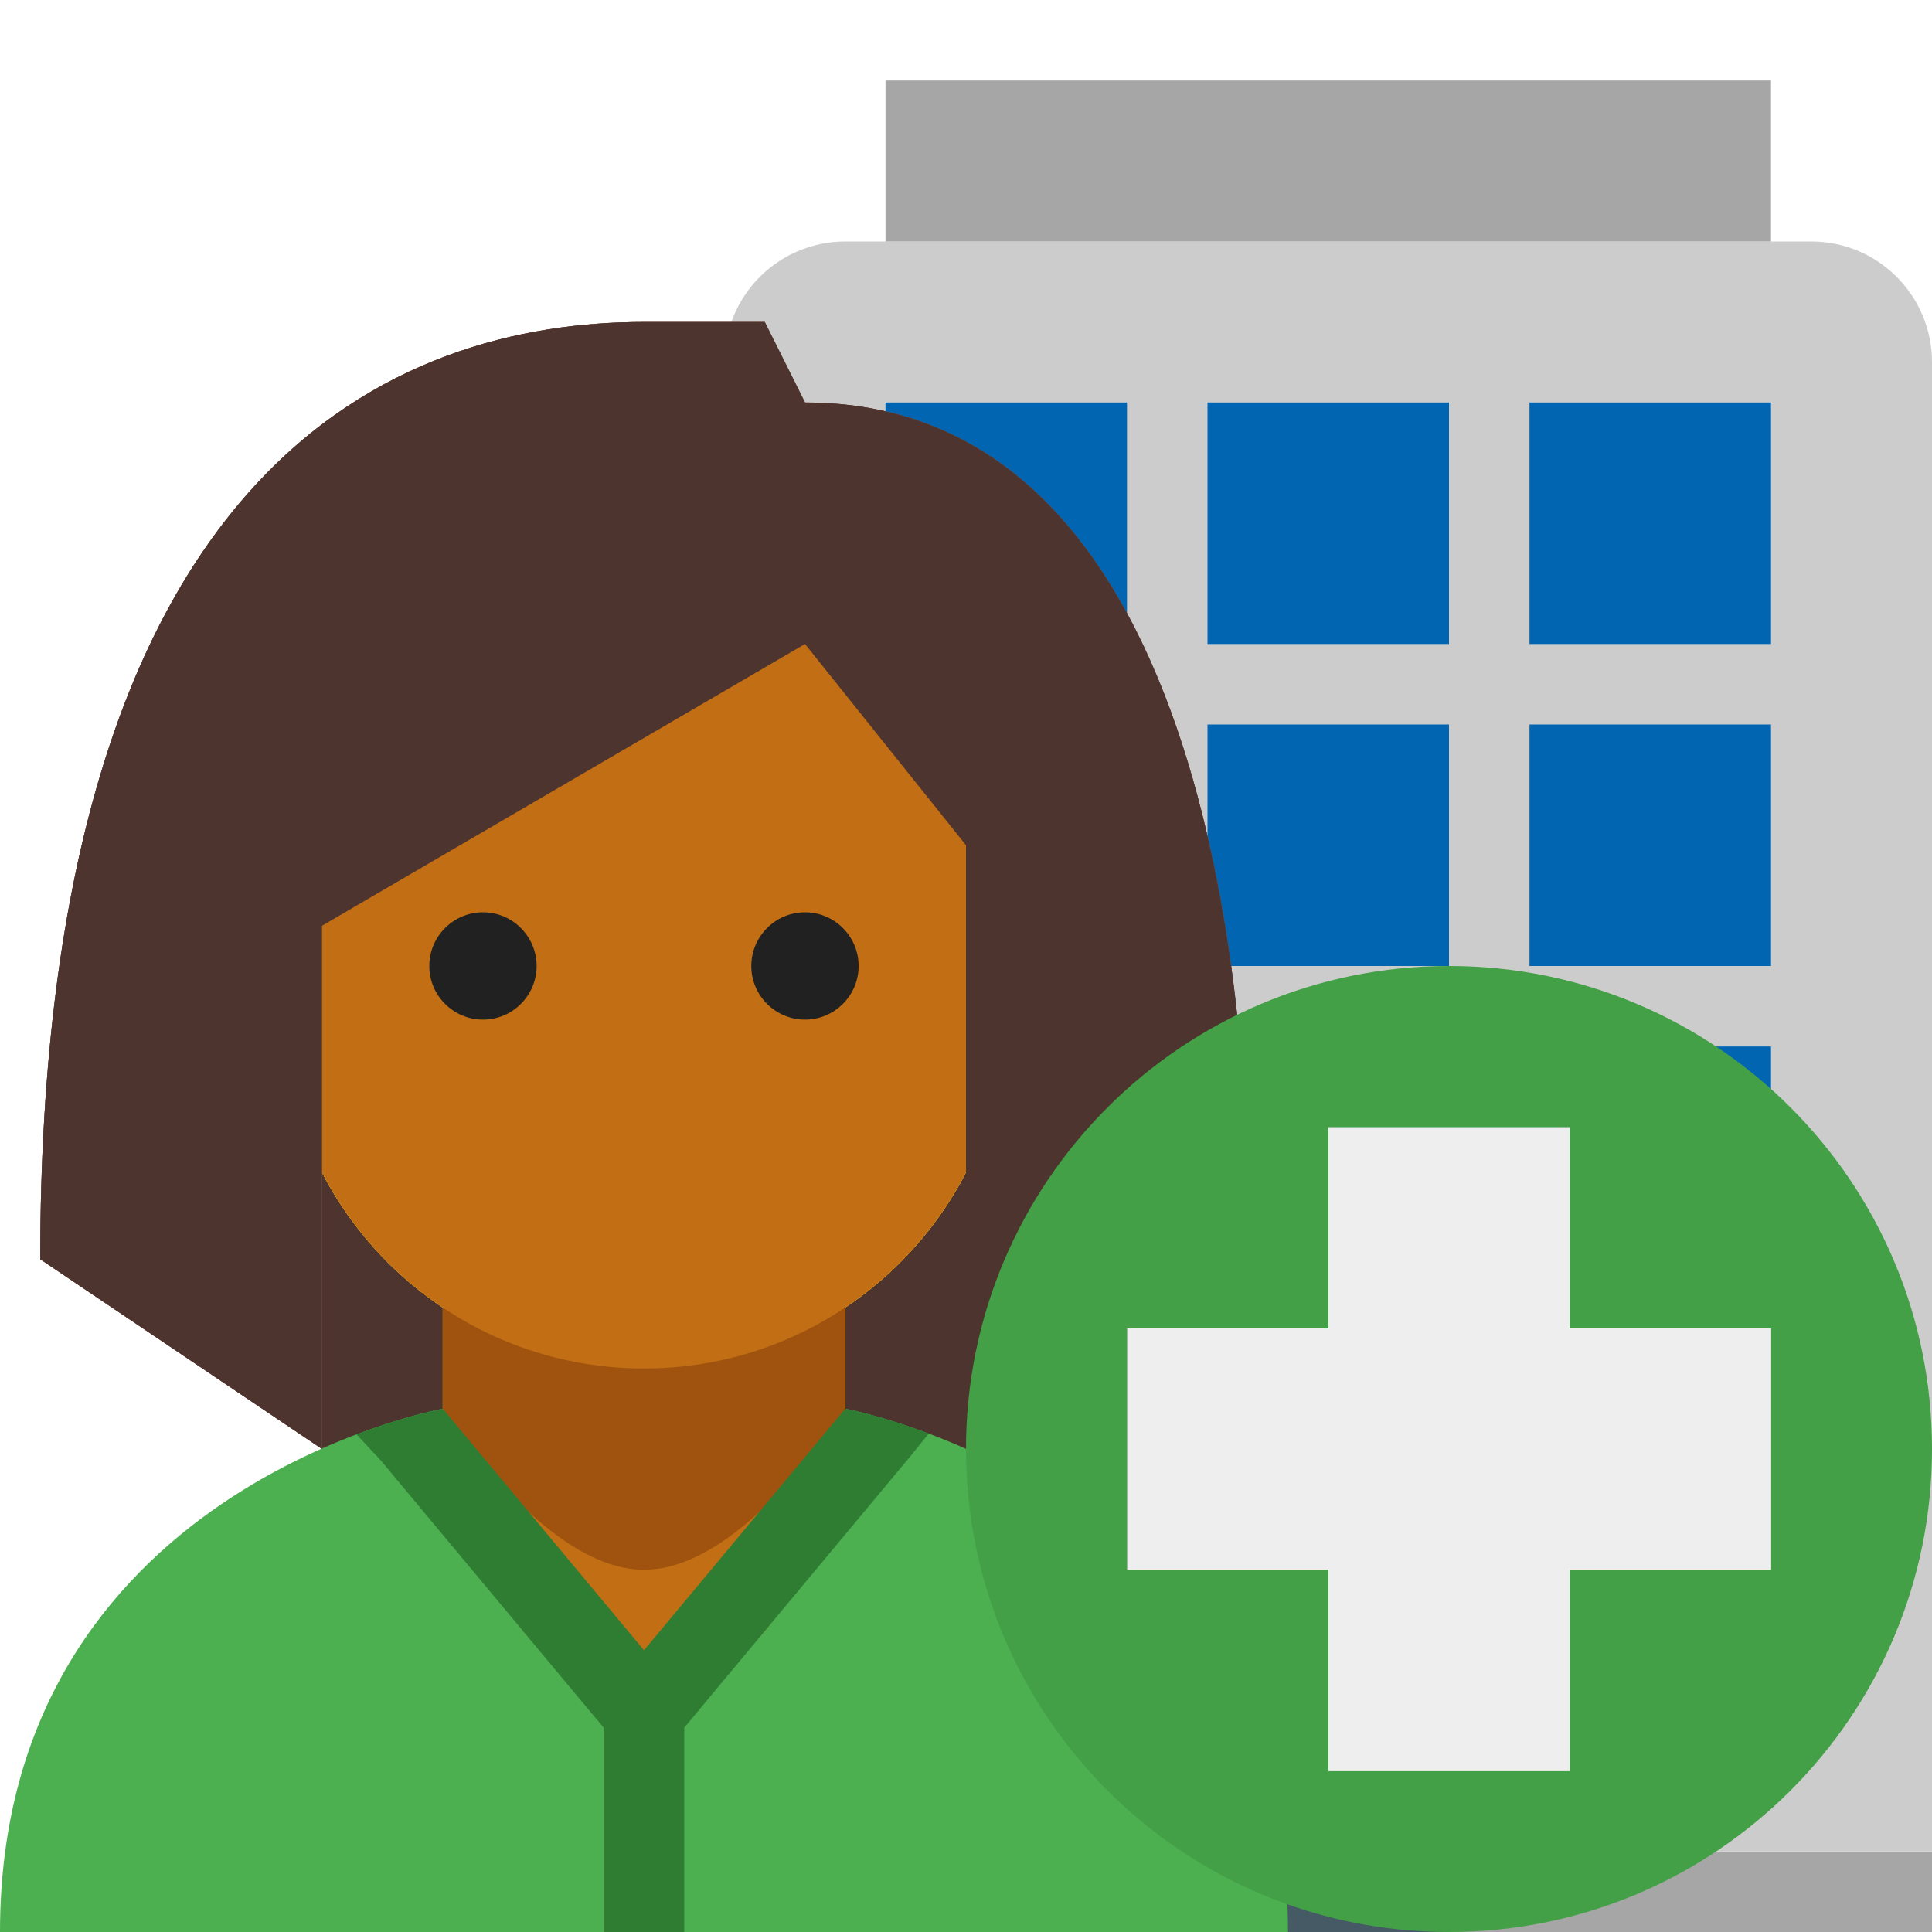 <?xml version="1.0" encoding="utf-8"?>
<svg width="24px" height="24px" viewBox="0 0 24 24" version="1.1" xmlns:xlink="http://www.w3.org/1999/xlink" xmlns="http://www.w3.org/2000/svg">
  <desc>Created with Lunacy</desc>
  <defs>
    <rect width="24" height="24" id="slice_1" />
    <clipPath id="clip_1">
      <use xlink:href="#slice_1" clip-rule="evenodd" />
    </clipPath>
  </defs>
  <g id="Slice" clip-path="url(#clip_1)">
    <use xlink:href="#slice_1" stroke="none" fill="none" />
    <g id="svg">
      <path d="M0 0L24 0L24 24L0 24L0 0L0 0L0 0L0 0Z" id="Background" fill="none" stroke="none" />
      <g id="og" transform="translate(9 1)">
        <path d="M0 0L15 0L15 1L0 1L0 0Z" transform="translate(0 22)" id="Shape" fill="#A6A6A6" stroke="none" />
        <path d="M0 20L0 1.499Q0 1.425 0.007 1.352Q0.014 1.279 0.029 1.207Q0.043 1.134 0.065 1.064Q0.086 0.993 0.114 0.925Q0.142 0.857 0.177 0.792Q0.212 0.727 0.253 0.666Q0.294 0.605 0.34 0.548Q0.387 0.491 0.439 0.439Q0.491 0.387 0.548 0.34Q0.605 0.294 0.666 0.253Q0.727 0.212 0.792 0.177Q0.857 0.142 0.925 0.114Q0.993 0.086 1.064 0.065Q1.134 0.043 1.207 0.029Q1.279 0.014 1.352 0.007Q1.425 0 1.499 0L13.501 0C14.329 0 15 0.671 15 1.499C15 6.146 15 20 15 20C15 20 0 20 0 20Z" transform="translate(0 2)" id="Shape" fill="#CCCCCC" stroke="none" />
        <path d="M0 0L11 0L11 2L0 2L0 0Z" transform="translate(2 0)" id="Shape" fill="#A6A6A6" stroke="none" />
        <path d="M0 0L3 0L3 3L0 3L0 0ZM8 0L11 0L11 3L8 3L8 0ZM7 0L4 0L4 3L7 3L7 0ZM3 4L0 4L0 7L3 7L3 4ZM8 4L11 4L11 7L8 7L8 4ZM7 4L4 4L4 7L7 7L7 4ZM3 8L0 8L0 11L3 11L3 8ZM7 8L4 8L4 11L7 11L7 8ZM8 8L11 8L11 11L8 11L8 8ZM0 12L3 12L3 17L0 17L0 12ZM11 12L8 12L8 17L11 17L11 12Z" transform="translate(2 4)" id="Shape" fill="#0165B2" fill-rule="evenodd" stroke="none" />
        <path d="M0 0L3 0L3 7L2.42144e-08 7L0 0Z" transform="translate(6 16)" id="Shape-path-Copy" fill="#455A64" stroke="none" />
      </g>
      <g id="cp" transform="translate(0 4)">
        <path d="M0 0L8 0L8 9L0 9L0 0L0 0Z" transform="translate(4 5.5)" id="Shape" fill="#BF360C" stroke="none" />
        <path d="M0 0L8 0L8 9L0 9L0 0L0 0Z" transform="translate(4 5.5)" id="Shape" fill="#BF360C" stroke="none" />
        <path d="M0 0L8 0L8 9L0 9L0 0L0 0Z" transform="translate(4 5.5)" id="Shape" fill="#4E342E" stroke="none" />
        <path d="M2.5 6C1.405 6 0 3 0 3L0 0L5 0L5 3C5 3 3.595 6 2.5 6" transform="translate(5.5 10.5)" id="Shape" fill="#EDB405" stroke="none" />
        <path d="M9 2.39C9 -1.428 0 -0.096 0 2.39L0 5.89C0 8.377 2.013 10.39 4.5 10.39C6.986 10.39 9 8.377 9 5.89L9 2.39L9 2.39Z" transform="translate(3.5 2.61)" id="Shape" fill="#FFCA28" stroke="none" />
        <path d="M7.5 0C4.463 0 0 1.701 0 11.643L3.5 14L3.5 7.5L9.5 4L11.5 6.5L11.5 14L15 11C15 8.988 14.662 1 9.5 1L9 0L7.5 0L7.5 0Z" transform="translate(0.5 0)" id="Shape" fill="#795548" stroke="none" />
        <path d="M2.5 3.5C0.289 3.5 0 0 0 0C0 0 1.254 2 2.5 2C3.746 2 5 0 5 0C5 0 4.711 3.5 2.5 3.5" transform="translate(5.5 13.5)" id="Shape" fill="#FFCA28" stroke="none" />
        <path d="M0.5 1C0.224 1 0 0.775 0 0.5C0 0.224 0.224 0 0.5 0C0.775 0 1 0.224 1 0.5C1 0.775 0.775 1 0.5 1ZM4.5 1C4.224 1 4 0.775 4 0.5C4 0.224 4.224 0 4.5 0C4.775 0 5 0.224 5 0.5C5 0.775 4.775 1 4.5 1Z" transform="translate(5.5 8)" id="Shape" fill="#784719" fill-rule="evenodd" stroke="none" />
        <path d="M2.5 6C1.405 6 0 3 0 3L0 0L5 0L5 3C5 3 3.595 6 2.5 6" transform="translate(5.5 10.5)" id="Shape" fill="#EDB405" stroke="none" />
        <path d="M9 2.39C9 -1.428 0 -0.096 0 2.39L0 5.89C0 8.377 2.013 10.39 4.5 10.39C6.986 10.39 9 8.377 9 5.89L9 2.39L9 2.39Z" transform="translate(3.5 2.61)" id="Shape" fill="#FFCA28" stroke="none" />
        <path d="M7.5 0C4.463 0 0 1.701 0 11.643L3.5 14L3.5 7.5L9.5 4L11.5 6.5L11.5 14L15 11C15 8.988 14.662 1 9.5 1L9 0L7.5 0L7.5 0Z" transform="translate(0.5 0)" id="Shape" fill="#795548" stroke="none" />
        <path d="M2.5 3.5C0.289 3.5 0 0 0 0C0 0 1.254 2 2.5 2C3.746 2 5 0 5 0C5 0 4.711 3.5 2.5 3.5" transform="translate(5.5 13.5)" id="Shape" fill="#FFCA28" stroke="none" />
        <path d="M0.5 1C0.224 1 0 0.775 0 0.5C0 0.224 0.224 0 0.5 0C0.775 0 1 0.224 1 0.5C1 0.775 0.775 1 0.5 1ZM4.5 1C4.224 1 4 0.775 4 0.5C4 0.224 4.224 0 4.5 0C4.775 0 5 0.224 5 0.5C5 0.775 4.775 1 4.5 1Z" transform="translate(5.5 8)" id="Shape" fill="#784719" fill-rule="evenodd" stroke="none" />
        <path d="M10.5 0L10.5 0L5.5 0C5.5 0 0 0.993 0 6.5L16 6.5C16 1.012 10.5 0 10.5 0" transform="translate(0 13.5)" id="Shape" fill="#4CAF50" stroke="none" />
        <path d="M2.5 6C1.405 6 0 3 0 3L0 0L5 0L5 3C5 3 3.595 6 2.5 6" transform="translate(5.5 10.5)" id="Shape" fill="#A0530E" stroke="none" />
        <path d="M9 2.39C9 -1.428 0 -0.096 0 2.39L0 5.89C0 8.377 2.013 10.39 4.5 10.39C6.986 10.39 9 8.377 9 5.89L9 2.39L9 2.39Z" transform="translate(3.5 2.61)" id="Shape" fill="#C16E14" stroke="none" />
        <path d="M7.5 0C4.463 0 0 1.701 0 11.643L3.5 14L3.5 7.5L9.5 4L11.5 6.5L11.5 14L15 11C15 8.988 14.662 1 9.5 1L9 0L7.5 0L7.5 0Z" transform="translate(0.5 0)" id="Shape" fill="#4E342E" stroke="none" />
        <path d="M2.5 3.5C0.289 3.5 0 0 0 0C0 0 1.254 2 2.5 2C3.746 2 5 0 5 0C5 0 4.711 3.5 2.5 3.5" transform="translate(5.5 13.5)" id="Shape" fill="#C16E14" stroke="none" />
        <path d="M6.071 0L3.571 3L1.071 0C1.071 0 0.631 0.08 0 0.319L0.301 0.641L2.801 3.64L3.071 3.962L3.071 6.5L4.071 6.5L4.071 3.962L4.338 3.641L6.838 0.641L7.108 0.309C6.496 0.078 6.071 0 6.071 0L6.071 0L6.071 0L6.071 0L6.071 0Z" transform="translate(4.429 13.5)" id="Shape-2" fill="#2E7D32" stroke="none" />
        <path d="M0.667 1.333C0.299 1.333 0 1.034 0 0.667C0 0.299 0.299 0 0.667 0C1.034 0 1.333 0.299 1.333 0.667C1.333 1.034 1.034 1.333 0.667 1.333ZM4.667 0C4.299 0 4 0.299 4 0.667C4 1.034 4.299 1.333 4.667 1.333C5.034 1.333 5.333 1.034 5.333 0.667C5.333 0.299 5.034 0 4.667 0Z" transform="translate(5.333 7.333)" id="Shape" fill="#212121" fill-rule="evenodd" stroke="none" />
      </g>
      <g id="plus-12" transform="translate(12 12)">
        <path d="M6 0C2.686 0 0 2.686 0 6C0 9.314 2.686 12 6 12C9.314 12 12 9.314 12 6C12 2.686 9.314 0 6 0L6 0L6 0L6 0Z" id="Shape" fill="#43A047" stroke="none" />
        <g id="Group" transform="translate(2.002 2.002)">
          <path d="M8 0L8 3L0 3L0 0L8 0Z" transform="translate(0 2.5)" id="Shape" fill="#EEEEEE" stroke="none" />
          <path d="M0 0L3 0L3 8L0 8L0 0Z" transform="translate(2.5 0)" id="Shape" fill="#EEEEEE" stroke="none" />
        </g>
      </g>
    </g>
  </g>
</svg>